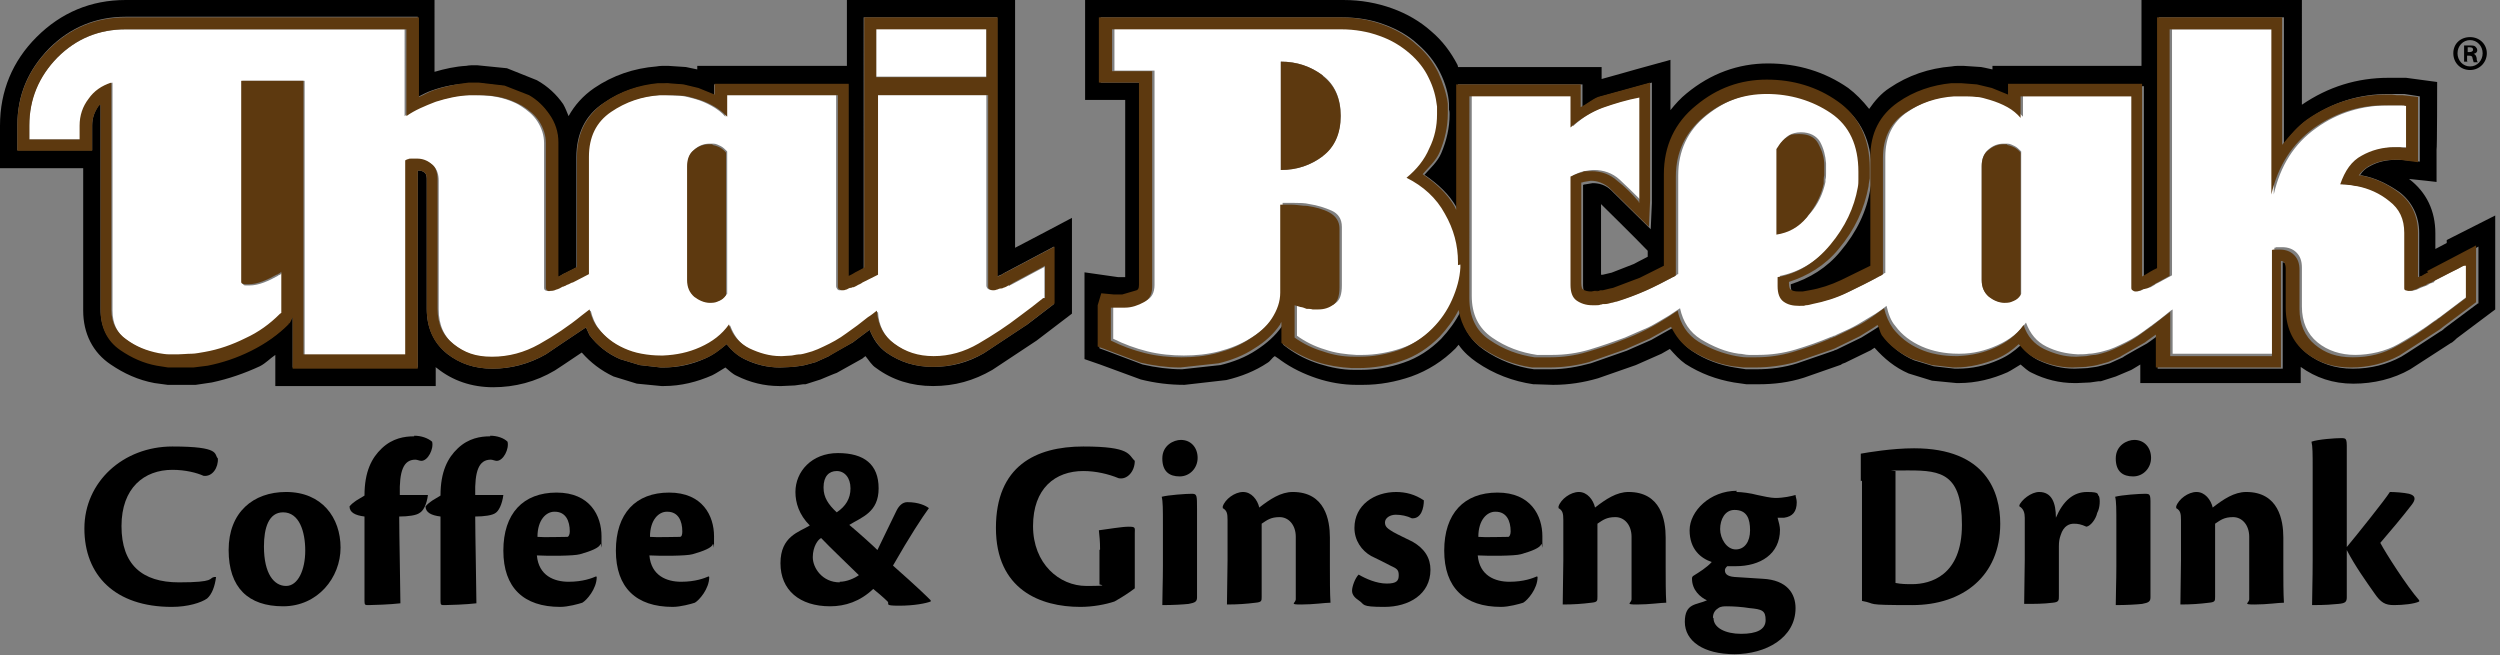 <svg xmlns="http://www.w3.org/2000/svg" id="Livello_1" data-name="Livello 1" viewBox="0 0 417.7 109.5"><rect x="0" y="0" width="417.7" height="109.5" fill="#808080" stroke="none"/><defs><style> .cls-1 { fill: none; } .cls-1, .cls-2, .cls-3, .cls-4 { stroke-width: 0px; } .cls-2 { fill: #000; } .cls-3 { fill: #5d390f; } .cls-4 { fill: #fff; } </style></defs><g><path class="cls-1" d="M266.3,46.2s0,0,0,0c-.4.1-.8.3-.8.3,0,0,.4-.1.8-.3Z"></path><path class="cls-1" d="M275.3,42.9v-1c-2.4-2.4-7.3-7.2-7.8-7.8v4.5s0,5,0,7.3c.1,0,.3,0,.3,0l1.7-.4h-.6c0,.1,4.1-1.4,4.1-1.4,0,0,1.2-.6,2.3-1.2Z"></path><path class="cls-2" d="M179.1,36.4s-8.3,4.4-9.5,5V0h-28.1v11h-25v.6c-.9-.2-1.9-.4-1.9-.4,0,0-3-.2-3-.2h-.7s-.7,0-1.2.1c-3.8.3-7.3,1.5-10.4,3.6-1.9,1.3-3.3,2.9-4.3,4.7-.3-.7-.5-1.3-.9-2-1.1-1.6-2.6-3-4.4-4,0,0-5-2-5-2,0,0-5-.5-5-.5h-.7s-.6,0-1.1.1c-1.8.1-3.6.5-5.3,1V0H21c-5.8,0-10.8,2.1-14.9,6.2C2.1,10.2,0,15.2,0,21v7.1h13.9v23.8c0,3.8,1.6,7,4.6,9,2.2,1.5,4.6,2.6,7.3,3.1,0,0,2.2.3,2.2.3h2c0,0,2.7,0,2.7,0,0,0,2.7-.4,2.7-.4,2.8-.6,5.4-1.5,8-2.7,1-.5,1.7-1.3,2.6-1.9v5.2h26.8v-3.2c0,0,.1.2.2.2,2.6,2.1,5.8,3.2,9.4,3.2s7.1-.9,10.3-2.8c0,0,2.3-1.5,4.5-3,1.5,1.7,3.2,3,5.3,4,0,0,3.9,1.2,3.9,1.2,0,0,4.1.4,4.1.4h.4c2.9,0,5.6-.7,8.1-1.8.8-.4,1.5-.9,2.2-1.3.6.5,1.2,1.1,1.9,1.4,2.2,1.1,4.6,1.7,7.1,1.7h.4s2.2-.1,2.2-.1c0,0,1.4-.2,1.4-.2h.4s2.5-.8,2.5-.8c0,0,2.6-1.1,2.7-1.1,0,0,4.3-2.4,4.3-2.4,0,0,.2-.2.5-.4.6.7,1,1.5,1.8,2,2.7,2,5.9,3,9.5,3s6.8-.9,9.9-2.7c0,0,7.4-4.9,7.4-4.9,0,0,5.9-4.5,5.9-4.5v-2.4s0-13.4,0-13.4ZM171.5,54.3s-7.1,4.7-7.1,4.7c-2.7,1.6-5.5,2.3-8.5,2.3s-5.5-.8-7.8-2.4c-1.4-1-2.2-2.3-2.8-3.8-1.1.8-2.8,2.1-2.8,2.1,0,0-4,2.2-4,2.3,0,0-2.2,1-2.2,1,0,0-2.1.6-2.3.6,0,0-1.5.2-1.5.2,0,0-1.8.1-2.2.1-2.1,0-4.1-.5-5.9-1.4-1.2-.6-2.2-1.5-3-2.5-1.1.9-2.2,1.8-3.6,2.4-2.2,1-4.5,1.5-7,1.5h-.4s-3.5-.4-3.5-.4c0,0-3.3-1-3.3-1-2.1-.9-3.8-2.3-5.1-4,0,0-.3-.7-.6-1.3-1.1.7-6.7,4.5-6.7,4.5-2.8,1.6-5.8,2.4-8.9,2.4s-5.5-.9-7.6-2.5c-2.2-1.8-3.4-4.3-3.4-7.5v-21.5c0-.4,0-.9-.3-1.2-.3-.3-.7-.4-1.1-.4,0,0-.1,0-.1,0v32.9h-20.9v-8.6c-.2.4-.5,1-.5,1l-1.2.5s1.3-.6,1-.3c-1.7,1.8-3.8,3.3-6.2,4.4-2.3,1.2-4.8,2-7.3,2.5,0,0-2.4.3-2.4.3h-2.4c0,.1-1.8,0-1.8,0,0,0-1.9-.2-1.9-.3-2.2-.4-4.3-1.3-6.1-2.6-2.2-1.5-3.3-3.8-3.3-6.6V17.4c0,.1-.3.1-.3.2-.7,1-1.1,2.1-1.1,3.3v4.2H2.9v-4.2c0-5,1.8-9.2,5.3-12.8,3.5-3.5,7.8-5.3,12.8-5.3h48.8v13.4c.8-.4,1.5-.8,2.4-1.1,2-.7,4.1-1.1,5.9-1.1h1.1c0-.1.7-.1.7-.1,0,0,4.3.5,4.3.5,0,0,4.1,1.7,4.1,1.6,1.4.8,2.6,1.9,3.4,3.2,1,1.4,1.5,3,1.5,4.7v18.1c0,0,0,2.5,0,4.3,0,0,0,0,0,0,0,0,.5-.2.4-.2h0s.5-.3.5-.3c0,0,.9-.4.6-.3,0,0,.9-.4,1.6-.8v-18.4c0-4,1.5-7.1,4.6-9.1,2.8-1.9,5.8-2.9,8.9-3.1h1c0-.1.7-.1.7-.1,0,0,2.6.2,2.6.2,0,0,2.5.6,2.5.6,0,0,1.7.7,2.7,1.1v-1.8h22.4v32.2s.7-.3.6-.3c0,0,.6-.3.5-.3,0,0,.8-.4,1.5-.8V2.9h22.3v43.3s.6-.3.7-.3c0,0,.3-.2.5-.3l8.3-4.4v9.6s-4.7,3.6-4.7,3.6Z"></path><path class="cls-2" d="M408.8,40.6s-1.9,1-1.9,1v-2.6c0-3.8-1.5-6.9-4.4-9.1,0,0,0,0,0,0,1.2.1,4.6.5,4.6.5v-5.4c.1,0,.1-11.3.1-11.3l-5.2-.7s-1.3,0-1.3,0c-.4,0-.8,0-.8,0h-.8c-5.3,0-10.1,1.5-14.5,4.5V0h-26.8v11h-24.9v.6c-.8-.2-1.9-.4-1.9-.4,0,0-3-.2-3-.2h-.7s-.7,0-1.2.1c-3.8.3-7.3,1.5-10.4,3.6-1.4.9-2.5,2.2-3.4,3.5-1.1-1.4-2.3-2.6-3.5-3.5-3.9-2.7-8.4-4.1-13.4-4.1s-9.6,1.7-13.6,5c-1,.8-1.9,1.8-2.7,2.8v-8.4l-5.8,1.6s-4.2,1.2-5.7,1.6v-2h-24c0-.1,0-.2-.1-.4-1.1-2.1-2.5-4-4.4-5.6-1.8-1.6-4-2.9-6.5-3.8-2.5-.9-5.2-1.4-8.1-1.4h-43.2v16.7h6.7v29.6s0,0,0,0h-1.2l-5.6-.8v5.6c0,0,0,8.9,0,8.9l2.6.9,6.8,2.5c2.4.6,4.8.9,7.3.9l7-.8c2.5-.6,4.8-1.5,6.9-2.9.5-.3.7-.8,1.2-1.1.5.3,1,.7,1,.7,1.8,1.3,3.9,2.3,6,3,2.1.7,4.4,1.1,6.6,1.1h1.1c2.8,0,5.5-.5,8.1-1.4,2.8-1,5.3-2.6,7.4-4.7.2-.2.3-.4.5-.6.9,1.3,2,2.2,3,2.9,2.9,2,6.1,3.2,9.5,3.7h.3s3,.1,3,.1c2.6,0,5.1-.4,7.5-1.1l6.3-2.2s4.3-1.9,4.3-1.9c0,0,.7-.4,1.4-.8.8.9,1.6,1.8,2.6,2.5,2.5,1.6,5.2,2.6,8.1,3.1,0,0,2.1.3,2.1.3h2c2.6,0,5.1-.3,7.6-1.1l6.3-2.2c-.3,0,.6-.3.6-.3l.4-.2,3.9-1.9s.4-.3.6-.4c1.6,1.8,3.4,3.3,5.7,4.3,0,0,3.9,1.2,3.9,1.2,0,0,4.1.4,4.1.4h.4c2.9,0,5.6-.7,8.1-1.8.8-.4,1.5-.9,2.2-1.3.6.5,1.2,1.1,1.9,1.4,2.2,1.1,4.6,1.7,7.1,1.7h.4s2.2-.1,2.2-.1c0,0,1.4-.2,1.4-.2h.4s2.5-.8,2.5-.8c0,0,2.6-1.1,2.6-1.1,0,0,.7-.4,1.5-.9v3.1h26.8v-2.7c2.5,1.8,5.4,2.8,8.8,2.8s6.7-.8,9.5-2.4c0,0,6.8-4.4,6.8-4.4.2,0,1.1-.9,1.1-.9l-.5.4,6.8-5.1v-15.7l-8.1,4.1ZM414,50.7l-5.5,4.1s-.5.5-.8.6c0,0-6.4,4.2-6.5,4.2-2.4,1.3-5.1,2-8.1,2s-5.5-.9-7.6-2.5c-2.2-1.8-3.3-4.3-3.3-7.5v-6.5c0-.8-.3-1.1-.3-1.1,0,0-.3-.1-.5-.2v17.8h-20.9v-5.5c-.9.7-1.8,1.3-1.8,1.3,0,0-4,2.2-4,2.3,0,0-2.2,1-2.2,1,0,0-2.1.6-2.3.6,0,0-1.5.2-1.4.2,0,0-1.8.1-2.2.1-2.1,0-4.1-.5-6-1.4-1.2-.6-2.2-1.5-3-2.5-1.1,1-2.2,1.8-3.6,2.4-2.2,1-4.5,1.5-7,1.5h-.4s-3.5-.4-3.5-.4c0,0-3.3-1-3.3-1-2.1-.9-3.8-2.3-5.1-4-.3-.5-.5-1.1-.7-1.7-.2.2-3,1.9-3,1.9l-3.7,1.8-.4.2s-.6.2-.5.2l-6.1,2.1c-2.2.7-4.5,1-6.8,1h-1.8c0,0-1.9-.3-1.9-.3h0c-2.5-.4-4.9-1.3-7-2.7-1.5-1-2.5-2.3-3.3-3.9-.1,0-3.6,2-3.6,2,0,0-4.1,1.8-4.1,1.8l-6,2.1c-2.2.6-4.4,1-6.7,1h-1.4s-1.2,0-1.4,0c-3-.4-5.8-1.5-8.3-3.2-2.2-1.5-3.6-3.7-4-6.4-.8,1.6-1.9,3.1-3.2,4.5-1.8,1.8-3.9,3.2-6.3,4-2.3.8-4.7,1.2-7.2,1.2h-1.1c-1.9,0-3.9-.4-5.8-1-1.9-.6-3.7-1.5-5.2-2.6l-.8-.6v-3.5c0,.1-.1.3-.2.4-1.1,1.6-2.6,2.9-4.3,4-1.8,1.2-3.9,2-6,2.5l-6.4.7c-2.2,0-4.4-.3-6.6-.8l-6.1-2.3-1.1-.4v-6.9l.6-2,2.1.2h1.4s2.4-.7,2.4-.7c.2,0,.4-.2.4-.9V13.8h-6.7V2.9h40.3c2.6,0,5,.4,7.1,1.2,2.2.8,4.1,1.9,5.6,3.3,1.6,1.4,2.8,2.9,3.7,4.7.9,1.8,1.4,3.6,1.5,5.2v1.1c.1,0,.1.7.1.7,0,2.2-.5,4.4-1.4,6.5-.6,1.4-1.8,2.5-2.8,3.6,2.2,1.5,4.1,3.2,5.4,5.5,0,.2.2.3.2.5V14.1h20.8v3.8c1-.6,1.8-1.3,2.9-1.7l8.7-2.4v20.1l-.2,4.4-6.7-6.6c-.9-.8-1.9-1.1-3-1.1l-1.2.2s-.2,0-.4.1v16.8c0,.7.2,1,.2,1,.4.3.8.4,1.5.4h.5s.6-.1.6-.1l-.5.2.9-.3h.4s.8-.2.8-.2c0,0,.8-.2.9-.2l4.5-1.7s2.8-1.4,4-2v-15.3c0-4.7,1.8-8.6,5.4-11.5,3.4-2.8,7.4-4.3,11.8-4.3s8.4,1.2,11.8,3.6c3.6,2.5,5.4,6.3,5.4,11.2v.2s0,1.5,0,1.5c0,0-.1,1-.2,1.3-.6,3.8-2.3,7.3-5,10.5-2.3,2.8-5.2,4.5-8.3,5.5v.2c0,.7.2,1,.2,1,.3.2.8.4,1.4.4,0,0,.7,0,.7,0,0,0,1.1-.2,1.1-.2,1.8-.3,3.6-.9,5.3-1.7,0,0,3.7-1.8,4.9-2.4v-18.2c0-4,1.5-7.1,4.6-9.1,2.8-1.9,5.8-2.9,8.9-3.1h1c0-.1.7-.1.7-.1,0,0,2.6.2,2.6.2,0,0,2.5.6,2.5.6,0,0,1.7.7,2.7,1.1v-1.8h22.4v32.2s.7-.3.7-.4c0,0,1.1-.6,1.8-1V2.9h20.9v21.2c1.2-1.6,2.4-3.1,4.1-4.2,4-2.8,8.5-4.2,13.4-4.2h.8s.7,0,.8,0h1c0,0,2.6.4,2.6.4v10.9c0,0-3-.3-3.1-.3h-.8c-1.6,0-3.1.3-4.5,1.1-.6.3-1.2.8-1.6,1.5,0,0,.3,0,.3,0,2.2.4,4.3,1.4,6.3,2.8,2.1,1.6,3.3,4,3.3,6.8v7.4s.6-.2.6-.2c0,0,.3-.2.5-.3l.6-.3,4.4-2.3,3.8-2v9.5ZM269.5,45.5l-1.7.4s-.1,0-.3,0c0-2.3,0-7.3,0-7.3v-4.5c.6.6,5.5,5.4,7.8,7.8v1c-1.2.6-2.3,1.2-2.3,1.2l-4.1,1.6h.6ZM266.3,46.2c-.4.1-.8.3-.8.3,0,0,.4-.2.8-.3t0,0Z"></path><path class="cls-4" d="M164.8,10.8v-6h-18.4v8h18.4v-2Z"></path><path class="cls-4" d="M168.4,47.5c-.2.1-.5.3-.8.4-.1,0-.2,0-.3.1-.1,0-.2,0-.4.1-.2,0-.5.2-.7.2-.2,0-.4.1-.6.1s-.4,0-.6-.2c-.1-.1-.2-.3-.2-.5V15.9h-18.4v30l-2.6,1.3c0,0-.2.1-.5.3-.2.1-.5.3-.8.4-.1,0-.3,0-.4.1-.1,0-.3,0-.4.1-.2,0-.5.2-.7.3-.2,0-.4.1-.6.1s-.4,0-.5-.2c-.1-.1-.2-.3-.2-.5V15.9h-18.5v3.6c-.6-.7-1.4-1.3-2.3-1.8-.9-.5-1.8-.9-2.9-1.2-.7-.2-1.5-.4-2.3-.5-.8,0-1.6-.1-2.4-.1h-.7c-.2,0-.4,0-.6,0-3,.2-5.7,1.1-8.2,2.8-2.5,1.7-3.7,4.2-3.7,7.5v19.6l-2.7,1.4c-.1,0-.3.1-.5.2-.2,0-.3.2-.5.2-.1,0-.3.2-.4.2-.1,0-.2,0-.3.1-.4.2-.8.3-1.1.5-.4.1-.7.2-1,.2-.2,0-.4,0-.5-.1-.2-.1-.2-.3-.2-.5v-6c0-2,0-4,0-6v-12.1c0-1.3-.4-2.5-1.1-3.6-.7-1.1-1.7-1.9-2.8-2.6-1.1-.7-2.3-1.1-3.5-1.4-1.3-.3-2.6-.4-3.9-.4h-.7c-.2,0-.4,0-.7,0-1.9,0-3.8.5-5.7,1.1-1.9.6-3.5,1.4-4.9,2.4V4.9H21c-4.5,0-8.3,1.6-11.4,4.7-3.2,3.2-4.7,6.9-4.7,11.4v2.3h8.6v-2.3c0-1.7.5-3.2,1.5-4.5,1-1.3,2.3-2.2,3.8-2.7v38.1c0,2.2.8,3.9,2.5,5,1.6,1.1,3.4,1.9,5.4,2.3.6,0,1.1.2,1.7.2.5,0,1.1,0,1.6,0s1.5,0,2.2-.1c.8,0,1.5-.2,2.2-.3,2.3-.5,4.6-1.3,6.8-2.3,2.2-1.1,4.1-2.4,5.7-4,0,0,0,0,.1-.1,0,0,0,0,.1,0,0,0,0,0,0-.1,0,0,0,0,.1,0v-6.9c-.1,0-.3.2-.4.3-.1,0-.3.1-.4.2-.7.4-1.5.8-2.3,1.1-.8.3-1.6.5-2.5.5h-.4c-.2,0-.4,0-.5-.1-.1-.1-.2-.2-.2-.4V13.5h10.4v46h17V27c.2,0,.4-.2.5-.2.2,0,.3,0,.5-.1.1,0,.3,0,.5,0,.2,0,.3,0,.5,0,.9,0,1.7.3,2.4.9.7.6,1,1.5,1,2.6v21.5c0,2.6.9,4.6,2.7,6,1.8,1.4,3.9,2.1,6.4,2.1s5.4-.7,7.9-2.1c2.5-1.4,4.9-3,7.1-4.8.4-.3.9-.7,1.3-1,.3,1.2.7,2.2,1.4,3.1,1.1,1.5,2.6,2.6,4.4,3.4.9.4,1.9.7,2.9.9,1,.2,2.1.3,3.2.3h.4c2.1,0,4.2-.5,6.2-1.4,2-.9,3.6-2.1,4.8-3.8.7,1.9,1.8,3.2,3.4,4,1.6.8,3.3,1.2,5.2,1.3h.3c.5,0,1.1,0,1.6-.1.5,0,1-.1,1.5-.2.6-.1,1.2-.3,1.9-.5.6-.2,1.3-.5,1.9-.8,1.3-.6,2.6-1.3,3.8-2.2,1.2-.9,2.4-1.7,3.6-2.7.5-.4,1-.8,1.5-1.1.1,2.4,1.1,4.2,2.9,5.5,1.9,1.4,4.1,2.1,6.6,2.1s5.1-.7,7.5-2.1c2.4-1.4,4.7-2.9,6.9-4.6.7-.5,1.3-1,2-1.5.7-.5,1.3-1,1.9-1.5v-5.4l-5.4,2.9c0,0-.3.1-.5.3ZM121.4,49.2c-.3.4-.7.7-1.2,1-.5.2-1,.3-1.5.3-.9,0-1.8-.3-2.6-1-.8-.6-1.2-1.6-1.2-2.8v-19c0-1.2.4-2.1,1.1-2.7.8-.7,1.6-1,2.6-1h.3c0,0,.2,0,.3,0,.4,0,.8.2,1.2.4.4.2.7.5,1.1.9v23.8Z"></path><path class="cls-4" d="M235.4,29.6c1.7-1.4,2.9-3,3.8-4.9.8-1.9,1.3-3.8,1.3-5.7v-.7c0-.2,0-.4,0-.6-.1-1.6-.6-3.2-1.4-4.8-.8-1.5-1.8-2.9-3.2-4.1-1.4-1.2-3.1-2.2-5-2.9-2-.7-4.1-1.1-6.4-1.1h-38.3v7h6.7v35.8c0,1.3-.5,2.2-1.4,2.6-1,.5-2,.8-3.1.9h-1.6c-.3,0-.6,0-.8,0v5.5c1.8.9,3.7,1.6,5.7,2.1,2,.5,4.1.7,6.1.7s4-.2,5.9-.7c1.9-.5,3.7-1.2,5.4-2.3,1.6-1,2.8-2.1,3.8-3.5.9-1.4,1.4-2.8,1.4-4.3v-14.7c.5,0,1.2,0,2,0,.8,0,1.7,0,2.5.2,1.3.2,2.6.6,3.7,1.1,1.1.5,1.7,1.4,1.7,2.7v9.8c0,1.4-.3,2.4-1,2.9-.7.5-1.5.8-2.5.8s-.7,0-1,0c-.3,0-.7,0-1-.1-.3,0-.7-.2-1-.3-.3,0-.7-.2-1-.3v5.4c1.4,1,3,1.8,4.7,2.3,1.7.6,3.5.8,5.2.9h1c2.2,0,4.4-.4,6.5-1.1,2.1-.7,4-1.9,5.6-3.6,1.4-1.4,2.5-3,3.3-4.8.8-1.8,1.2-3.6,1.4-5.4v-.9c0-2.8-.7-5.5-2.2-8.1-1.5-2.6-3.6-4.6-6.4-6ZM221,26.1c-2,1.5-4.3,2.3-7,2.3V10.3c2.7,0,5,.8,7,2.3,2,1.5,3,3.8,3,6.7s-1,5.2-3,6.7Z"></path><path class="cls-4" d="M406.6,47.2c0,0-.2,0-.3.1,0,0-.2,0-.3.1-.1,0-.3.2-.5.3-.2,0-.4.2-.6.2-.4.2-.8.3-1.1.5-.4.1-.7.2-1,.2s-.4,0-.5-.1c-.1-.1-.2-.2-.2-.4v-9.2c0-2.2-.8-4-2.5-5.3-1.7-1.3-3.5-2.1-5.4-2.5-.5,0-1-.2-1.4-.2-.5,0-.9-.1-1.4-.1.7-2.2,1.9-3.8,3.6-4.8,1.6-.9,3.5-1.4,5.4-1.4s.7,0,1,0c.3,0,.6,0,1,.1v-7c-.3,0-.6,0-.8-.1-.3,0-.5,0-.8,0-.3,0-.6,0-.8,0h-.8c-4.5,0-8.6,1.2-12.2,3.8-3.7,2.6-6,6.3-7.1,11.1V4.9h-17v41.1l-2.4,1.3c0,0-.3.1-.5.3-.2.1-.5.3-.7.4-.1,0-.3,0-.4.1-.1,0-.2,0-.4.1-.2,0-.5.2-.7.3-.2,0-.4.1-.6.1s-.4,0-.5-.2c-.1-.1-.2-.3-.2-.5V15.9h-18.5v3.6c-.6-.7-1.4-1.3-2.2-1.8-.9-.5-1.8-.9-2.9-1.2-.7-.2-1.5-.4-2.3-.5-.8,0-1.6-.1-2.4-.1h-.7c-.2,0-.4,0-.6,0-3,.2-5.7,1.1-8.2,2.8-2.5,1.7-3.7,4.2-3.7,7.5v19.4c-.2,0-.3.2-.5.3-1.8,1-3.7,1.9-5.5,2.8-1.9.9-3.8,1.5-5.8,1.9-.4,0-.7.1-1.1.2-.4,0-.7.1-1.1.1-1.1,0-1.9-.2-2.6-.7-.7-.5-1-1.3-1-2.6v-1.5c3.4-.7,6.3-2.5,8.8-5.4,2.5-3,4-6.2,4.6-9.6,0-.4,0-.8.1-1.3,0-.4,0-.8,0-1.3,0-4.4-1.5-7.7-4.6-9.8-3.1-2.1-6.7-3.2-10.7-3.2s-7.4,1.3-10.5,3.8c-3.1,2.5-4.7,5.9-4.7,10v16.5c-.2,0-.3.2-.5.3-1.5.8-3.1,1.6-4.6,2.3-1.6.7-3.1,1.3-4.8,1.8-.3,0-.6.1-.9.2-.3,0-.6.2-1,.2,0,0-.2,0-.4,0-.2,0-.3,0-.4.1-.2,0-.5,0-.7.1-.2,0-.5,0-.7,0-1.1,0-1.9-.3-2.6-.8-.7-.5-1-1.4-1-2.6v-18.1c.7-.3,1.3-.6,1.9-.7.6-.1,1.1-.2,1.6-.2,1.6,0,3.1.5,4.3,1.6,1.2,1.1,2.4,2.3,3.6,3.5,0,0,0,0,0,.1,0,0,0,0,.1.1v-17.6c-2.1.4-4.1,1-6.1,1.7-2,.7-3.8,1.8-5.4,3.3v-5.2h-16.9v33.5c0,3.1,1.1,5.4,3.4,7,2.3,1.6,4.8,2.5,7.5,2.9.4,0,.9,0,1.3,0,.4,0,.9,0,1.3,0,2.1,0,4.2-.3,6.2-.9,2-.6,4-1.3,5.9-2,1.4-.6,2.7-1.2,3.9-1.7,1.2-.6,2.3-1.3,3.5-2,.6-.4,1.2-.8,1.8-1.2.5,2.3,1.6,4,3.5,5.2,2,1.2,4.1,2.1,6.3,2.4.6,0,1.1.2,1.7.2.6,0,1.1,0,1.6,0,2.1,0,4.2-.3,6.2-.9,2-.6,4-1.3,5.9-2.1.1,0,.3-.1.5-.2.2,0,.3-.1.5-.2,1.3-.6,2.5-1.1,3.5-1.7,1-.6,2-1.2,3-1.8.6-.4,1.2-.8,1.8-1.3.3,1.3.7,2.5,1.5,3.4,1.1,1.5,2.6,2.6,4.4,3.4.9.4,1.9.7,2.9.9,1,.2,2.1.3,3.1.3h.4c2.1,0,4.2-.5,6.2-1.4,2-.9,3.6-2.1,4.8-3.8.7,1.9,1.8,3.2,3.4,4,1.6.8,3.3,1.2,5.2,1.3h.3c.5,0,1,0,1.6-.1.5,0,1-.1,1.5-.2.6-.1,1.2-.3,1.9-.5.6-.2,1.3-.5,1.9-.8,1.3-.6,2.6-1.3,3.8-2.2,1.2-.9,2.4-1.7,3.6-2.7.4-.3.8-.7,1.3-1v7.4h17v-17.7c0,0,.2,0,.3-.1.1,0,.3,0,.4,0,.1,0,.2,0,.3,0h.3c1,0,1.8.3,2.4.9.6.6.9,1.4.9,2.5v6.5c0,2.6.9,4.6,2.6,6,1.7,1.4,3.9,2.1,6.3,2.1s5.1-.6,7.2-1.8c2.1-1.2,4.2-2.5,6.2-4,0,0,.2-.1.3-.2,0,0,.2-.2.3-.2l4.9-3.7v-5.4c0,0-.4.2-1,.5-.6.3-1.1.6-1.8.9-.7.4-1.6.9-2.7,1.4ZM297.1,24.6c0,0,.1-.2.2-.3,0,0,.1-.2.2-.3.4-.6.9-1.1,1.4-1.4.5-.3,1.2-.5,2-.5,1.5,0,2.6.6,3.2,1.6.6,1.1.9,2.3,1,3.6v.7c0,.3,0,.7,0,1,0,.4,0,.7-.1,1,0,0,0,.2,0,.2,0,0,0,.1,0,.2-.4,1.9-1.2,3.7-2.6,5.3-1.3,1.6-3,2.6-5.1,2.9v-14.3ZM337.6,49.2c-.3.4-.7.7-1.2,1-.5.2-1,.3-1.5.3-1,0-1.8-.3-2.6-1-.8-.6-1.2-1.6-1.2-2.8v-19c0-1.2.4-2.1,1.1-2.7.8-.7,1.6-1,2.6-1h.3c0,0,.2,0,.3,0,.4,0,.8.2,1.2.4.4.2.7.5,1.1.9v23.8Z"></path><path class="cls-3" d="M119.1,24.1c0,0-.2,0-.3,0h-.3c-.9,0-1.8.3-2.6,1-.8.6-1.1,1.6-1.1,2.7v19c0,1.2.4,2.1,1.2,2.8.8.6,1.7,1,2.6,1s1-.1,1.5-.3c.5-.2.9-.5,1.2-1v-23.8c-.3-.4-.7-.7-1.1-.9-.4-.2-.8-.3-1.2-.4Z"></path><path class="cls-3" d="M176.2,41.2l-8.3,4.4c-.2,0-.5.3-.5.3,0,0-.6.3-.7.3V2.9h-22.3v41.8c-.7.4-1.5.8-1.5.8,0,0-.5.3-.5.3,0,0-.6.3-.6.3V14h-22.4v1.8c-1-.4-2.7-1.1-2.7-1.1,0,0-2.5-.6-2.5-.6,0,0-2.6-.2-2.6-.2h-1.7c-3.1.3-6.2,1.3-8.9,3.2-3,2.1-4.6,5.1-4.6,9.1v18.4c-.8.4-1.6.8-1.6.8.3-.1-.6.3-.6.3l-.5.3h0s-.4.2-.4.2c0,0,0,0,0,0v-10.3c0,0,0-12.1,0-12.1,0-1.7-.5-3.3-1.5-4.7-.9-1.3-2-2.4-3.4-3.2,0,0-4.1-1.6-4.1-1.6,0,0-4.3-.5-4.3-.5h-1.7c-1.8.2-3.9.6-5.9,1.3-.9.3-1.6.8-2.4,1.1V2.9H21c-5,0-9.3,1.8-12.8,5.3-3.5,3.5-5.3,7.8-5.3,12.8v4.2h12.5v-4.2c0-1.3.4-2.3,1.1-3.3,0-.1.2-.1.3-.2v34.4c0,2.8,1.1,5.1,3.3,6.6,1.9,1.3,3.9,2.2,6.1,2.6,0,0,1.9.3,1.9.3h1.8c0,0,2.4,0,2.4,0,0,0,2.4-.3,2.4-.3,2.5-.5,4.9-1.3,7.3-2.5,2.4-1.2,4.5-2.7,6.2-4.4.3-.3-1,.3-1,.3l1.2-.5s.3-.5.5-1v8.6h20.9V28.5s.1,0,.1,0c.5,0,.8.1,1.1.4.3.2.3.8.3,1.2v21.5c0,3.2,1.1,5.7,3.4,7.5,2.1,1.7,4.7,2.5,7.6,2.5s6.1-.8,8.9-2.4c0,0,5.6-3.8,6.7-4.5.3.6.6,1.3.6,1.3,1.3,1.8,3.1,3.1,5.1,4,0,0,3.3,1,3.3,1,0,0,3.5.4,3.5.4h.4c2.4,0,4.8-.6,7-1.5,1.4-.6,2.5-1.4,3.6-2.4.8,1,1.7,1.9,3,2.5,1.9.9,3.9,1.4,5.9,1.4.3,0,2.2-.1,2.2-.1,0,0,1.5-.2,1.5-.2.2,0,2.3-.6,2.3-.6,0,0,2.2-1,2.2-1,0,0,4-2.3,4-2.3,0,0,1.7-1.3,2.8-2.1.6,1.5,1.5,2.8,2.8,3.8,2.3,1.6,4.9,2.4,7.8,2.4s5.8-.8,8.5-2.3c0,0,7.1-4.7,7.1-4.7,0,0,4.7-3.6,4.7-3.6v-.9s0-8.6,0-8.6ZM146.4,4.9h18.4v8h-18.4v-8ZM174.3,49.8c-.6.5-1.3,1-1.9,1.5-.7.5-1.3,1-2,1.5-2.2,1.7-4.5,3.2-6.9,4.6-2.4,1.4-4.9,2.1-7.5,2.1s-4.7-.7-6.6-2.1c-1.8-1.3-2.7-3.1-2.9-5.5-.5.4-1,.8-1.5,1.1-1.1.9-2.3,1.8-3.6,2.7-1.2.9-2.5,1.6-3.8,2.2-.6.3-1.3.6-1.9.8-.7.2-1.3.4-1.9.5-.5,0-1,.1-1.5.2-.5,0-1.1.1-1.6.1h-.3c-1.8,0-3.5-.5-5.2-1.3-1.6-.8-2.8-2.1-3.4-4-1.2,1.7-2.8,2.9-4.8,3.8-2,.9-4,1.3-6.2,1.4h-.4c-1.1,0-2.1-.1-3.2-.3-1.1-.2-2-.5-2.9-.9-1.8-.8-3.2-1.9-4.4-3.4-.7-.9-1.1-1.9-1.4-3.1-.4.3-.8.6-1.3,1-2.2,1.8-4.6,3.4-7.1,4.8-2.5,1.4-5.1,2.1-7.9,2.1s-4.6-.7-6.4-2.1c-1.8-1.4-2.7-3.4-2.7-6v-21.5c0-1.2-.3-2.1-1-2.6-.7-.6-1.5-.9-2.4-.9s-.4,0-.5,0c-.2,0-.3,0-.5,0-.2,0-.4,0-.5.1-.2,0-.3.1-.5.2v32.4h-17V13.5h-10.4v33.5c0,.2,0,.3.2.4.1,0,.3.1.5.1h.4c.9,0,1.7-.2,2.5-.5.8-.3,1.6-.7,2.3-1.1.1,0,.3-.1.4-.2.1,0,.3-.2.4-.3v6.9s0,0-.1,0c0,0,0,0,0,.1,0,0,0,0-.1,0,0,0,0,0-.1.1-1.6,1.6-3.5,3-5.7,4-2.2,1.1-4.5,1.9-6.8,2.3-.7.1-1.5.3-2.2.3-.8,0-1.5.1-2.2.1s-1.1,0-1.6,0c-.5,0-1.1-.1-1.7-.2-2-.4-3.8-1.1-5.4-2.3-1.6-1.1-2.5-2.8-2.5-5V13.8c-1.6.5-2.9,1.4-3.8,2.7-1,1.3-1.5,2.8-1.5,4.5v2.3H4.9v-2.3c0-4.4,1.6-8.2,4.7-11.4,3.2-3.2,7-4.7,11.4-4.7h46.9v14.5c1.4-1,3.1-1.7,4.9-2.4,1.9-.6,3.7-1,5.7-1.1.2,0,.5,0,.7,0h.7c1.3,0,2.6.1,3.9.4,1.3.3,2.4.8,3.5,1.4,1.1.7,2.1,1.5,2.8,2.6.7,1.1,1.1,2.3,1.1,3.6v12.1c0,2,0,4,0,6v6c0,.2,0,.3.2.5.1.1.3.2.5.1.3,0,.6,0,1-.2.4-.1.8-.3,1.1-.5,0,0,.2,0,.3-.1.1,0,.3-.1.4-.2.1,0,.3-.1.5-.2.2-.1.3-.2.5-.2l2.7-1.4v-19.6c0-3.3,1.2-5.8,3.7-7.5,2.5-1.7,5.2-2.6,8.2-2.8.2,0,.4,0,.6,0h.7c.8,0,1.6,0,2.4.1.8,0,1.5.3,2.3.5,1.1.3,2,.7,2.9,1.2.9.5,1.6,1.1,2.3,1.8v-3.6h18.5v31.9c0,.2,0,.4.2.5.1.1.3.2.5.2s.4,0,.6-.1c.2,0,.4-.2.7-.3.1,0,.3,0,.4-.1.1,0,.3,0,.4-.1.3-.1.5-.3.8-.4.2-.1.4-.2.5-.3l2.6-1.3V15.9h18.4v31.9c0,.2,0,.4.2.5.1.1.3.2.6.2s.4,0,.6-.1c.2,0,.4-.2.7-.2.1,0,.3,0,.4-.1.1,0,.2-.1.3-.1.3-.1.5-.3.8-.4.2-.1.4-.2.5-.3l5.4-2.9v5.4Z"></path><path class="cls-3" d="M302.1,36c1.3-1.6,2.2-3.4,2.6-5.3,0,0,0-.1,0-.2,0,0,0-.2,0-.2,0-.3,0-.7.1-1,0-.4,0-.7,0-1v-.7c0-1.3-.4-2.5-1-3.6-.6-1.1-1.6-1.6-3.2-1.6s-1.5.2-2,.5c-.5.3-1,.8-1.4,1.4,0,0-.1.2-.2.3,0,0-.1.2-.2.3v14.3c2-.3,3.7-1.2,5.1-2.9Z"></path><path class="cls-3" d="M335.4,24.1c0,0-.2,0-.3,0h-.3c-.9,0-1.8.3-2.6,1-.8.6-1.1,1.6-1.1,2.7v19c0,1.2.4,2.1,1.2,2.8.8.6,1.7,1,2.6,1s1-.1,1.5-.3c.5-.2.9-.5,1.2-1v-23.8c-.3-.4-.7-.7-1.1-.9-.4-.2-.8-.3-1.2-.4Z"></path><path class="cls-3" d="M221,12.6c-2-1.5-4.3-2.3-7-2.3v18.1c2.7,0,5-.8,7-2.3,2-1.5,3-3.8,3-6.7s-1-5.2-3-6.7Z"></path><path class="cls-3" d="M405.7,45.5l-.6.3c-.2.1-.5.3-.5.3,0,0-.6.2-.6.2v-7.4c0-2.8-1.1-5.2-3.3-6.8-1.9-1.4-4-2.4-6.3-2.8,0,0-.2,0-.3,0,.4-.6,1-1.1,1.6-1.5,1.4-.8,2.8-1.1,4.5-1.1h.8s3,.4,3,.4v-2.2c0,0,0-8.7,0-8.7l-2.6-.3h-1c0,0-.8-.1-.8-.1h-.8c-4.9,0-9.4,1.4-13.4,4.2-1.6,1.2-2.9,2.7-4.1,4.2V2.9h-20.9v41.9c-.7.3-1.8,1-1.8,1,0,0-.7.4-.7.4V14h-22.4v1.8c-1-.4-2.7-1.1-2.7-1.1,0,0-2.5-.6-2.5-.6,0,0-2.6-.2-2.6-.2h-1.7c-3.1.3-6.2,1.3-8.9,3.2-3,2.1-4.6,5.1-4.6,9.1v18.2c-1.2.6-4.9,2.4-4.9,2.4-1.7.8-3.5,1.4-5.3,1.7,0,0-1.1.2-1.1.2,0,0-.7,0-.7,0-.6,0-1.1-.1-1.4-.4,0,0-.2-.3-.2-1v-.2c3.1-1,6-2.7,8.3-5.5,2.7-3.2,4.3-6.7,5-10.5,0-.3.2-1.3.2-1.3,0,0,0-1.5,0-1.5v-.2c0-4.9-1.8-8.7-5.4-11.2-3.4-2.4-7.4-3.6-11.8-3.6s-8.3,1.4-11.8,4.3c-3.6,2.9-5.4,6.8-5.4,11.5v15.3c-1.2.6-4,2-4,2l-4.5,1.7c-.1,0-.9.2-.9.2,0,0-.8.2-.8.2h-.4s-.9.3-.9.3l.5-.2h-.6c0,0-.5.1-.5.1-.6,0-1.1-.1-1.5-.4,0,0-.2-.3-.2-1v-16.8c.2,0,.4-.1.4-.1l1.2-.2c1.1,0,2.1.4,3,1.1l6.7,6.6.2-4.4V13.8l-8.7,2.4c-1,.4-1.9,1.2-2.9,1.7v-3.8h-20.8v21c0-.2-.2-.3-.2-.5-1.3-2.3-3.2-4-5.4-5.5,1-1.2,2.2-2.2,2.8-3.6.9-2.1,1.4-4.3,1.4-6.5v-1.7c-.2-1.6-.8-3.4-1.6-5.2-.9-1.8-2.1-3.4-3.7-4.7-1.5-1.4-3.4-2.5-5.6-3.3-2.2-.8-4.5-1.2-7.1-1.2h-40.3v10.9h6.7v33.8c0,.7-.2.8-.4.9,0,0-2.4.7-2.4.7h-1.4s-2.1-.2-2.1-.2l-.6,2v6.9l1.1.4,6.1,2.3c2.2.5,4.4.8,6.6.8l6.4-.7c2.1-.5,4.2-1.3,6-2.5,1.8-1.1,3.2-2.4,4.3-4,0-.1.1-.3.2-.4v3.5l.8.6c1.6,1.1,3.4,2,5.2,2.6,1.9.6,3.8.9,5.8,1h1.1c2.4,0,4.9-.4,7.2-1.2,2.4-.8,4.5-2.2,6.3-4,1.3-1.4,2.4-2.9,3.2-4.5.5,2.7,1.8,4.9,4,6.4,2.5,1.7,5.3,2.8,8.3,3.2.3,0,1.4,0,1.4,0h1.4c2.3,0,4.5-.3,6.7-.9l6-2.1s4.1-1.8,4.1-1.8c0,0,3.4-1.9,3.6-2,.8,1.6,1.8,2.9,3.3,3.9,2.2,1.4,4.5,2.3,7,2.7h0s1.9.2,1.9.2h1.8c2.3,0,4.6-.3,6.8-.9l6.1-2.1c0,0,.5-.2.5-.2l.4-.2,3.7-1.8s2.8-1.7,3-1.9c.3.5.4,1.2.7,1.7,1.3,1.8,3.1,3.1,5.1,4,0,0,3.3,1,3.3,1,0,0,3.5.4,3.5.4h.4c2.4,0,4.8-.6,7-1.5,1.4-.6,2.5-1.4,3.6-2.4.8,1,1.7,1.9,3,2.5,1.9.9,3.9,1.4,6,1.4.3,0,2.2-.1,2.2-.1,0,0,1.4-.2,1.4-.2.2,0,2.3-.6,2.3-.6,0,0,2.2-.9,2.2-1,0,0,4-2.3,4-2.3,0,0,.9-.7,1.8-1.3v5.5h20.9v-17.8c.2,0,.4.1.5.2,0,0,.3.3.3,1.1v6.5c0,3.2,1.1,5.7,3.3,7.5,2.1,1.7,4.6,2.5,7.6,2.5s5.7-.7,8.1-2c0,0,6.5-4.2,6.5-4.2.2-.1.8-.6.8-.6l5.5-4.1v-9.5l-3.8,2-4.4,2.3ZM244,44.2v.5c-.1,1.8-.6,3.6-1.4,5.4-.8,1.8-1.9,3.4-3.3,4.8-1.6,1.6-3.5,2.8-5.6,3.6-2.1.7-4.3,1.1-6.5,1.1h-1c-1.8,0-3.5-.3-5.2-.9-1.7-.5-3.3-1.3-4.7-2.3v-5.4c.3.1.7.2,1,.3.3,0,.7.2,1,.3.3,0,.7,0,1,.1.3,0,.7,0,1,0,1,0,1.8-.3,2.5-.8.7-.5,1-1.5,1-2.9v-9.8c0-1.2-.6-2.1-1.7-2.7-1.1-.6-2.4-.9-3.7-1.1-.9,0-1.7-.2-2.5-.2-.8,0-1.5,0-2,0v14.7c0,1.5-.5,2.9-1.4,4.3-.9,1.4-2.2,2.5-3.8,3.5-1.7,1.1-3.5,1.8-5.4,2.3-1.9.5-3.9.7-5.9.7s-4.1-.2-6.1-.7c-2-.5-3.9-1.2-5.7-2.1v-5.5c.2,0,.5,0,.8,0h1.6c1.1,0,2.2-.4,3.1-.9,1-.5,1.4-1.4,1.4-2.6V11.9h-6.7v-7h38.3c2.3,0,4.5.4,6.4,1.1,2,.7,3.6,1.7,5,2.9,1.4,1.2,2.5,2.6,3.2,4.1.8,1.6,1.2,3.1,1.4,4.8,0,.2,0,.4,0,.6v.7c0,2-.4,3.9-1.3,5.7-.8,1.9-2.1,3.5-3.8,4.9,2.8,1.4,5,3.4,6.4,6,1.5,2.6,2.2,5.3,2.2,8.1v.5ZM412,44.4v5.4l-4.9,3.7c0,0-.2.2-.3.2,0,0-.2.1-.3.2-2,1.5-4.1,2.9-6.2,4-2.1,1.2-4.5,1.8-7.2,1.8s-4.6-.7-6.3-2.1c-1.7-1.4-2.6-3.4-2.6-6v-6.5c0-1.1-.3-1.9-.9-2.5-.6-.6-1.4-.9-2.4-.9h-.3c-.1,0-.2,0-.3,0-.1,0-.3,0-.4,0-.1,0-.2,0-.3.1v17.7h-17v-7.4c-.4.3-.8.6-1.3,1-1.1.9-2.3,1.8-3.6,2.7-1.2.9-2.5,1.6-3.8,2.2-.6.3-1.3.6-1.9.8-.7.2-1.3.4-1.9.5-.5,0-1,.1-1.5.2-.5,0-1.1.1-1.6.1h-.3c-1.8,0-3.5-.5-5.2-1.3-1.6-.8-2.8-2.1-3.4-4-1.2,1.7-2.8,2.9-4.8,3.8-2,.9-4,1.3-6.2,1.4h-.4c-1,0-2.1-.1-3.1-.3-1.1-.2-2-.5-2.9-.9-1.8-.8-3.2-1.9-4.4-3.4-.7-1-1.2-2.1-1.5-3.4-.6.4-1.2.9-1.8,1.3-1,.7-1.9,1.3-3,1.8-1,.5-2.2,1.1-3.5,1.7-.1,0-.3.1-.5.2-.2,0-.3.1-.5.2-1.9.8-3.9,1.5-5.9,2.1-2,.6-4.1.9-6.2.9s-1.1,0-1.6,0c-.6,0-1.1-.1-1.7-.2-2.2-.4-4.3-1.2-6.3-2.4-1.9-1.2-3-2.9-3.5-5.2-.6.4-1.2.8-1.8,1.2-1.1.7-2.3,1.4-3.5,2-1.2.6-2.5,1.2-3.9,1.7-1.9.8-3.9,1.4-5.9,2-2,.6-4.1.9-6.2.9s-.9,0-1.3,0c-.4,0-.9,0-1.3,0-2.7-.4-5.2-1.3-7.5-2.9-2.3-1.5-3.4-3.9-3.4-7V16.1h16.9v5.2c1.7-1.5,3.5-2.6,5.4-3.3,2-.7,4-1.3,6.1-1.7v17.6c0,0,0,0-.1-.1,0,0,0,0,0-.1-1.1-1.3-2.3-2.5-3.6-3.5-1.2-1.1-2.7-1.6-4.3-1.6s-1.1,0-1.6.2c-.6.1-1.2.4-1.9.7v18.1c0,1.2.3,2.1,1,2.6.7.5,1.6.8,2.6.8s.5,0,.7,0c.2,0,.5,0,.7-.1,0,0,.2,0,.4-.1.1,0,.3,0,.4,0,.3,0,.7-.1,1-.2.3,0,.6-.2.9-.2,1.6-.5,3.2-1.1,4.8-1.8,1.6-.7,3.1-1.5,4.6-2.3.2,0,.3-.2.5-.3v-16.5c0-4.1,1.6-7.4,4.7-10,3.1-2.6,6.6-3.8,10.5-3.8s7.6,1.1,10.7,3.2c3.1,2.1,4.6,5.4,4.6,9.8,0,.4,0,.9,0,1.3,0,.4,0,.8-.1,1.3-.6,3.4-2.1,6.6-4.6,9.6-2.5,3-5.4,4.8-8.8,5.4v1.5c0,1.2.3,2.1,1,2.6.7.5,1.5.7,2.6.7s.7,0,1.1-.1c.4,0,.7-.1,1.1-.2,2-.4,4-1,5.8-1.9,1.9-.9,3.7-1.8,5.5-2.8.2,0,.3-.2.5-.3v-19.4c0-3.3,1.2-5.8,3.7-7.5,2.5-1.7,5.2-2.6,8.2-2.8.2,0,.4,0,.6,0h.7c.8,0,1.6,0,2.4.1.8,0,1.5.3,2.3.5,1,.3,2,.7,2.9,1.2.9.5,1.6,1.1,2.2,1.8v-3.6h18.5v31.9c0,.2,0,.4.2.5.1.1.3.2.5.2s.4,0,.6-.1c.2,0,.4-.2.7-.3.1,0,.3,0,.4-.1.1,0,.3,0,.4-.1.3-.1.5-.3.7-.4.2-.1.4-.2.5-.3l2.4-1.3V4.9h17v27.6c1.1-4.8,3.5-8.5,7.1-11.1,3.7-2.6,7.7-3.9,12.2-3.8h.8c.3,0,.5,0,.8,0,.3,0,.6,0,.8,0,.3,0,.5,0,.8.1v7c-.3,0-.7,0-1-.1-.3,0-.6,0-1,0-2,0-3.8.5-5.4,1.4-1.7.9-2.8,2.5-3.6,4.8.4,0,.9,0,1.4.1.5,0,1,.2,1.4.2,2,.4,3.8,1.2,5.4,2.5,1.7,1.3,2.5,3,2.5,5.3v9.2c0,.2,0,.3.2.4.1,0,.3.1.5.1.3,0,.6,0,1-.2.4-.1.8-.3,1.1-.5.2,0,.4-.1.6-.2.2,0,.4-.2.5-.3,0,0,.2,0,.3-.1,0,0,.2,0,.3-.1,1.1-.6,2.1-1.1,2.7-1.4.6-.3,1.2-.6,1.8-.9.5-.3.9-.5,1-.5Z"></path><path class="cls-3" d="M306.4,58.3h0s0,0,0,0Z"></path></g><path class="cls-2" d="M415.5,8.9c0,1.5-1.2,2.8-2.8,2.8s-2.8-1.2-2.8-2.8,1.2-2.7,2.8-2.7,2.8,1.2,2.8,2.7ZM410.6,8.9c0,1.2.9,2.2,2.1,2.2s2.1-1,2.1-2.2-.9-2.2-2.1-2.2-2.1,1-2.1,2.2ZM412.3,10.3h-.6v-2.7c.2,0,.6,0,1,0s.7,0,.9.2c.1.1.3.3.3.6s-.2.5-.6.6h0c.3.1.4.3.5.7,0,.4.1.6.2.7h-.7c0,0-.1-.3-.2-.7,0-.3-.2-.4-.6-.4h-.3v1.1ZM412.3,8.7h.3c.3,0,.6-.1.6-.4s-.2-.4-.6-.4-.3,0-.3,0v.8Z"></path><g><path class="cls-2" d="M36.1,96.4c-.2,1.6-.7,2.9-1.5,3.6-1,.7-3.2,1.4-5.9,1.4-9.5,0-14.6-5.3-14.6-13.1s6.5-13.7,14.7-13.7,6.9,1.3,7.6,2c.1,1.5-.9,3.1-2.4,2.9-1.1-.5-3-1-5.2-1-4.7,0-8.5,3-8.5,9.4s3.4,9.4,9.6,9.4,4.9-.7,5.9-.9h.2Z"></path><path class="cls-2" d="M47.8,82.2c6,0,9.1,4.3,9.1,9.3s-3.8,9.8-9.6,9.8-9.1-3.1-9.1-9.4,4.1-9.7,9.6-9.7h0ZM47.3,85.6c-2.4,0-3.2,2.6-3.2,5.7,0,4.6,1.7,6.6,3.7,6.6s3.2-2.7,3.2-5.9-1-6.4-3.7-6.4h0Z"></path><path class="cls-2" d="M69.2,72.8c1.2,0,2.3.4,3,1,.3,1.2-.7,3.2-1.8,3.2-.3,0-.7-.2-1-.2-2,0-2.7,1.9-2.6,5.9.6,0,3.6,0,4.7,0-.2,1.6-.8,2.7-1.4,3-.5.4-1.9.6-3.4.6,0,3.1.2,12.2.2,14.5-1.6.2-4.7.3-5.3.3s-.7,0-.7-.7c0-4.4,0-9.4,0-14.1-1.6-.2-2.5-.7-2.5-1.7.8-.9,1.4-1.1,2.5-1.8,0-4,1.2-6.3,2.9-7.9,1.8-1.7,3.8-2,5.4-2h0Z"></path><path class="cls-2" d="M81.9,72.8c1.2,0,2.3.4,2.9,1,.3,1.2-.7,3.2-1.8,3.2-.3,0-.7-.2-1-.2-2,0-2.7,1.9-2.6,5.9.6,0,3.6,0,4.7,0-.2,1.6-.8,2.7-1.3,3-.5.4-1.9.6-3.4.6,0,3.1.2,12.2.2,14.5-1.6.2-4.7.3-5.3.3s-.7,0-.7-.7c0-4.4,0-9.4,0-14.1-1.6-.2-2.5-.7-2.5-1.7.8-.9,1.4-1.1,2.5-1.8,0-4,1.2-6.3,2.9-7.9,1.8-1.7,3.8-2,5.4-2h0Z"></path><path class="cls-2" d="M99.7,96.4c0,2-1.7,3.9-2.4,4.3-.6.2-2.4.7-3.7.7-6.1,0-9.5-3.2-9.5-9.4s3.3-9.7,8.9-9.7,7.5,3.9,7.5,7.3,0,1.1-.2,1.3c-.1.6-1.6,1.2-3.4,1.7-1,.3-5.4.3-7.2.2.3,3.4,2.9,4.4,5.3,4.4s3.9-.6,4.6-.9h0ZM92.6,85.5c-1.3,0-2.8,1.3-2.8,4.2,1.1.1,3.9,0,5,0,.2,0,.4-.4.4-.9,0-1.8-.7-3.3-2.5-3.3h0Z"></path><path class="cls-2" d="M118.5,96.4c0,2-1.7,3.9-2.4,4.3-.6.2-2.4.7-3.7.7-6.1,0-9.5-3.2-9.5-9.4s3.3-9.7,8.9-9.7,7.5,3.9,7.5,7.3,0,1.1-.2,1.3c-.1.6-1.6,1.2-3.4,1.7-1,.3-5.4.3-7.2.2.3,3.4,2.9,4.4,5.3,4.4s3.9-.6,4.6-.9h0ZM111.4,85.5c-1.3,0-2.8,1.3-2.8,4.2,1.1.1,3.9,0,5,0,.3,0,.4-.4.4-.9,0-1.8-.7-3.3-2.5-3.3h0Z"></path><path class="cls-2" d="M155.5,100.5c-.8.3-2.7.7-5.3.7s-1.5-.3-1.9-.7c-.7-.7-1.9-1.7-2.4-2.1-2.2,2.1-4.7,2.9-7.2,2.9-5.1,0-8.3-2.7-8.3-7.2s3.1-5.2,4.9-6.3c-1.8-1.8-2.4-3.8-2.4-5.6,0-3.4,2.7-6.5,7.1-6.5s6.8,1.9,6.8,5.9-2.8,4.8-4.9,6.1c1.8,1.5,4.1,3.6,4.7,4.2.7-1.4,2.1-4.4,3.2-6.6.4-.8,1-1.4,1.8-1.4,1.9,0,3.1.6,3.6,1h0c-1.1,1.5-3.2,4.7-6,9.6,4.3,3.8,5.7,5.2,6.3,5.8h0ZM140.3,97.2c1.2,0,2.5-.6,3.2-1.1-1.1-1.1-5-4.8-6.3-6.2-.5.2-1.4,1.4-1.4,3.2s1.6,4.2,4.5,4.2h0ZM137.6,81.5c0,1.6.8,2.8,2.2,4.1,1.5-1,2.3-2.3,2.3-4,0-1.8-1-2.9-2.3-2.9s-2.2.9-2.2,2.7h0Z"></path><path class="cls-2" d="M183.8,91.8c0-1.4-.1-2.2-.2-3.2,1.6-.2,3.8-.6,5-.6s1,.2,1,1.1v9.2c-.9.7-2.3,1.6-3.4,2.2-1.5.5-3.6.9-5.7.9-6.7,0-14.1-2.9-14.1-13.2s6.6-13.6,14.6-13.6,7.5,1.4,8.6,2.4c0,1.8-1.3,3.2-2.7,2.9-1.7-.7-3.8-1.2-5.9-1.2-4.7,0-8.4,2.9-8.4,9.2s4.4,10,8.9,10,1.9-.2,2.2-.3v-5.7Z"></path><path class="cls-2" d="M200,99.8c0,.7-.3.9-1.4,1.1-.9.1-2.6.2-4.4.2,0-1.7.1-4,.1-6.5v-7c0-2.5,0-3.8-.2-4.6,1.1-.3,4.1-.5,5-.5s.9.2.9,2.6v14.8ZM197.3,73.5c1.7,0,2.8,1.3,2.8,3s-1.3,3.1-3,3.1-2.9-.8-2.9-3,1.9-3.1,3.1-3.1h0Z"></path><path class="cls-2" d="M216.5,89.7c0-2-1.2-3.3-2.7-3.3s-2.1.5-3,1.1v12.2c0,.7,0,.9-1,1-1.6.2-3,.3-4.8.3,0-2.5.1-5,.1-7.4v-6.7c0-1.1-.1-1.6-.8-2v-.3c.4-1.2,2-2.4,3.4-2.4s2.4,1.3,2.7,2.6c1.8-1.4,3.6-2.6,5.6-2.6,5.4,0,6.2,4.7,6.2,7.6v4.8c0,2.1,0,4.5.1,6.1-.9,0-2.8.3-4.9.3s-.9-.2-.9-.9v-10.5Z"></path><path class="cls-2" d="M233.2,82.2c1.7,0,3.2.4,4.7,1.4,0,1.2-.4,3.1-2,3-.8-.4-1.8-.6-2.7-.6s-1.8.5-1.8,1.3.6,1.1,1.4,1.6c.7.4,2.4,1.2,3.2,1.6,2.1,1.2,3,2.8,3,4.7,0,4.1-3.6,6.2-7.7,6.2s-3.2-.4-4.3-1.1c-.6-.4-1.1-.9-1.1-1.6s.5-2.1,1.1-2.7c1.2.7,3,1.5,4.7,1.5s2-.5,2-1.4-.3-1.1-1.4-1.6c-1-.5-2.1-1.1-3.2-1.6-1.6-.9-2.8-2.6-2.8-4.7,0-3.8,3.3-6,7-6h0Z"></path><path class="cls-2" d="M256.9,96.4c0,2-1.7,3.9-2.4,4.3-.6.2-2.4.7-3.7.7-6.1,0-9.5-3.2-9.5-9.4s3.3-9.7,8.9-9.7,7.5,3.9,7.5,7.3,0,1.1-.2,1.3c-.1.6-1.6,1.2-3.4,1.7-1,.3-5.4.3-7.2.2.3,3.4,2.9,4.4,5.3,4.4s3.9-.6,4.6-.9h0ZM249.8,85.5c-1.3,0-2.8,1.3-2.8,4.2,1.1.1,3.9,0,5,0,.2,0,.4-.4.4-.9,0-1.8-.7-3.3-2.5-3.3h0Z"></path><path class="cls-2" d="M272.6,89.7c0-2-1.2-3.3-2.7-3.3s-2.1.5-3,1.1v12.2c0,.7,0,.9-1,1-1.6.2-3,.3-4.8.3,0-2.5.1-5,.1-7.4v-6.7c0-1.1-.1-1.6-.8-2v-.3c.4-1.2,2-2.4,3.4-2.4s2.4,1.3,2.7,2.6c1.8-1.4,3.6-2.6,5.6-2.6,5.4,0,6.2,4.7,6.2,7.6v4.8c0,2.1,0,4.5.1,6.1-.9,0-2.8.3-4.9.3s-.9-.2-.9-.9v-10.5Z"></path><path class="cls-2" d="M290.1,82.2c.9,0,2.4.2,3.5.5.9.2,2.3.5,3,.5,1.4,0,2.7-.3,3.4-.5,0,.3.2.7.2,1.2,0,1.6-.7,2.4-2.1,2.6-.3,0-.7,0-1.1,0,.2.7.4,1.5.4,2,0,4.1-3.3,6.1-7.4,6.1s-1.1,0-1.3-.1c-.2.2-.5.4-.5.8,0,.5.3,1,1.6,1.1,1.5.1,3.1.2,4.7.3,4.1.2,5.5,2.5,5.5,4.9,0,5-5,7.7-10.2,7.7s-8.3-2.2-8.3-5.4,2-2.8,3.7-3.6c-1.1-.5-2.5-1.7-2.5-3.6,0-.2,0-.4.4-.6.8-.5,2.1-1.3,2.9-2.2-1.8-.6-3.7-2.1-3.7-5.3s3.4-6.6,7.9-6.6h0ZM286.3,103.3c0,1.6,2,2.6,4.6,2.6s4.1-.7,4.1-2.3-.6-1.8-2.7-2c-1.2-.2-2.7-.3-3.8-.3-.4,0-1,0-1.4.3-.5.3-.9.8-.9,1.6h0ZM289.8,85.2c-1.6,0-2.4,1.6-2.4,3.2s1.1,3.4,2.6,3.4,2.4-1.3,2.4-3.2-.5-3.4-2.6-3.4h0Z"></path><path class="cls-2" d="M310.9,80.4c0-2.8,0-3.6,0-4.6,1.1-.2,5.2-.9,8.9-.9,12.1,0,14.4,7.4,14.4,12.6,0,8.8-6.3,13.6-14.7,13.6s-5.7-.2-8.4-.7v-20.1ZM316.7,97.4c1,.2,1.8.2,2.8.2,3,0,8.3-1.4,8.3-9.9s-3.4-9.1-8.8-9.1-1.8,0-2.3.2v18.6Z"></path><path class="cls-2" d="M337.3,84.6c.4-1.1,2.1-2.4,3.4-2.4,2.1,0,2.8,1.8,2.8,4.3,1.2-2.8,2.9-4.3,5.2-4.3s1.6.4,2,.7c.2.5.2,1.9-.3,2.8-.2,1-1.1,2.2-1.8,2.3-.9-.4-1.4-.5-2.1-.5s-1.7.3-2.2,1.9c-.2.6-.3,1-.3,1.9v8.3c0,.7,0,1-1,1.1-1.6.2-3,.2-4.8.2,0-2.5.1-5,.1-7.4v-7c0-.8-.2-1.5-.9-1.9v-.2Z"></path><path class="cls-2" d="M359.3,99.8c0,.7-.3.9-1.4,1.1-.9.1-2.6.2-4.4.2,0-1.7.1-4,.1-6.5v-7c0-2.5,0-3.8-.2-4.6,1.1-.3,4-.5,5-.5s.9.2.9,2.6v14.8ZM356.6,73.5c1.7,0,2.8,1.3,2.8,3s-1.3,3.1-3,3.1-2.9-.8-2.9-3,1.9-3.1,3.1-3.1h0Z"></path><path class="cls-2" d="M375.8,89.7c0-2-1.2-3.3-2.7-3.3s-2.1.5-3,1.1v12.2c0,.7,0,.9-1,1-1.6.2-3,.3-4.8.3,0-2.5.1-5,.1-7.4v-6.7c0-1.1-.1-1.6-.8-2v-.3c.4-1.2,2-2.4,3.4-2.4s2.4,1.3,2.7,2.6c1.8-1.4,3.6-2.6,5.6-2.6,5.4,0,6.2,4.7,6.2,7.6v4.8c0,2.1,0,4.5.1,6.1-.9,0-2.8.3-4.9.3s-.9-.2-.9-.9v-10.5Z"></path><path class="cls-2" d="M392.1,91.4c1.5-1.8,6.4-7.9,7.2-9.2.8,0,2.3.1,3.2.3,1.1.3,1.2.9.4,1.9-1.7,2.2-3.4,4.2-5.2,6.3.9,1.7,4.4,7.2,6.5,9.6v.2c-.8.4-2.7.6-4.2.6s-2.2-.4-3.3-2c-1.4-2-3.2-4.5-4.6-7.2v7.9c0,.8-.3,1-1.4,1.1-1.1.1-2,.2-4.4.2,0-1.7.1-4.1.1-7.5v-15.3c0-2.5,0-3.7-.2-4.5,1.1-.4,4-.6,5-.6s.9.2.9,2.7v15.6Z"></path></g></svg>